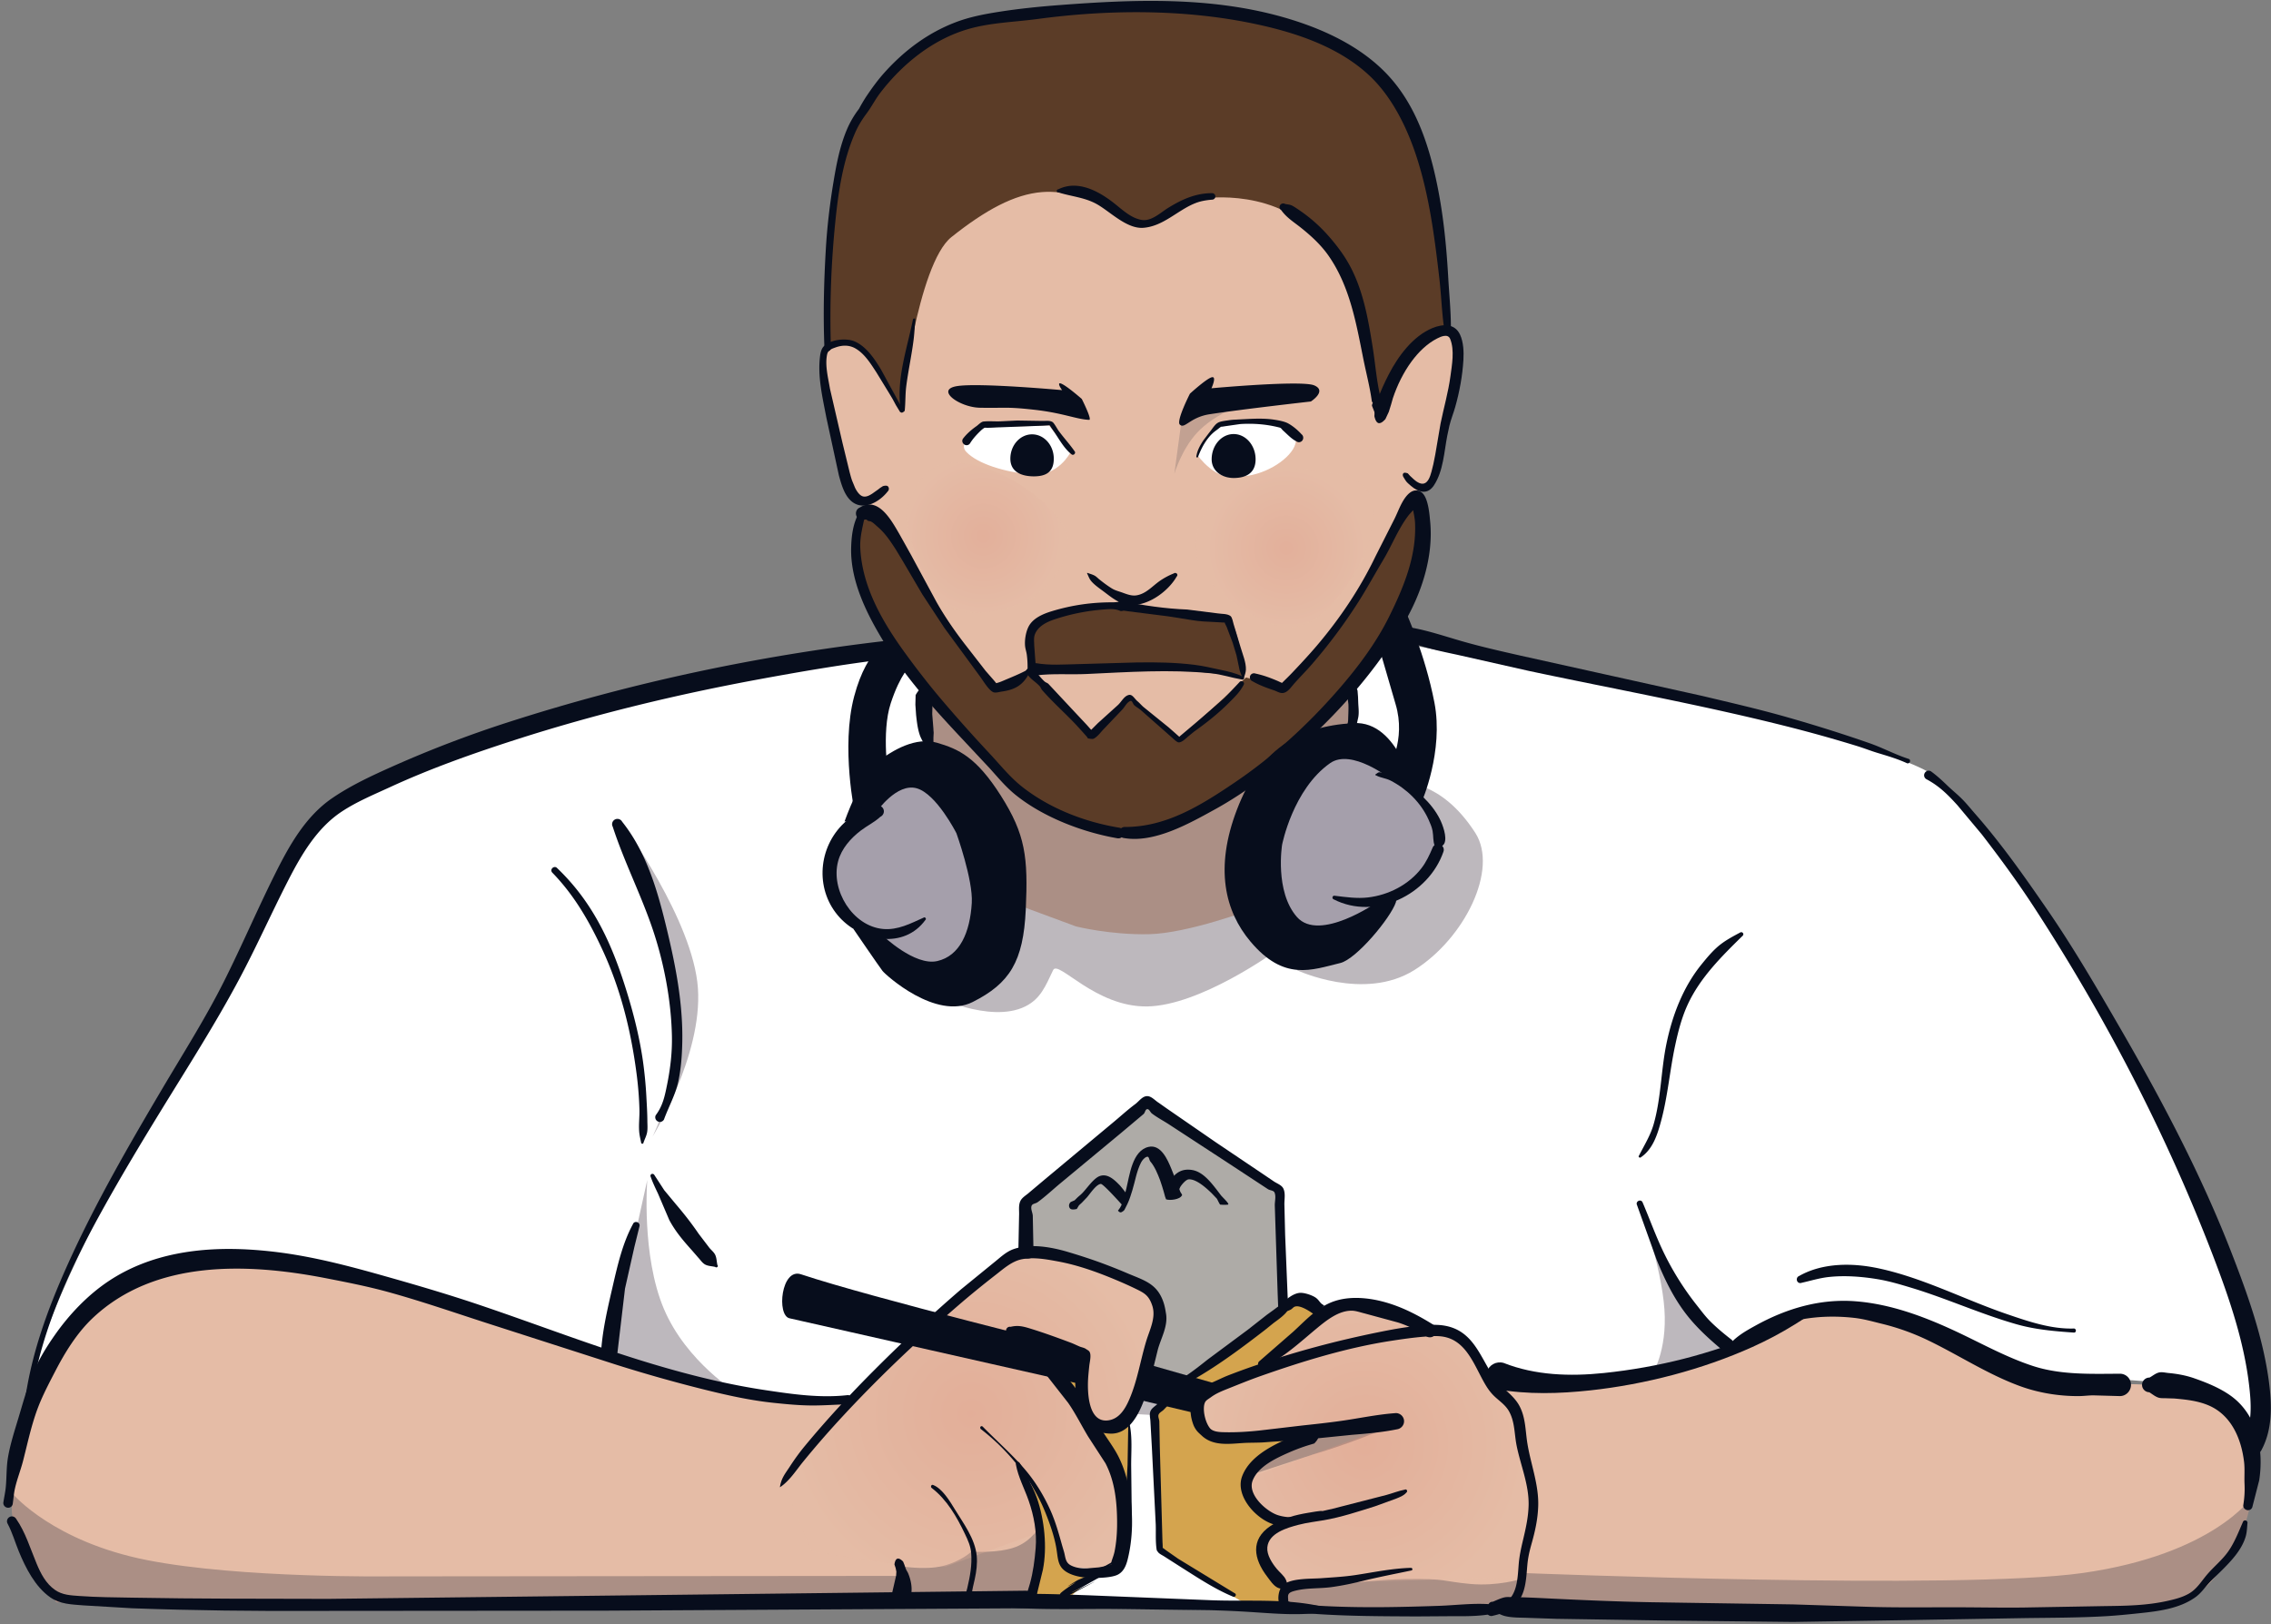 <svg xmlns="http://www.w3.org/2000/svg" width="295" height="211" fill="none"><rect width="100%" height="100%" fill="#808080" stroke="none"/><style><![CDATA[.B{fill:#070d1c}.C{opacity:.607}]]></style><g clip-path="url(#F)"><path d="M3.825 180.911c-.259 2.671 4.127-13.844 18.959-16.445s40.371 6.041 40.371 6.041l70.026 38.327 61.661.797 30.049-33.501s5.027-5.76 11.932-6.09 11.364 3.874 25.278 7.907c7.038 2.04 14.297.384 21.891 2.441s9.666 5.739 9.666 5.739l-2.093-15.98s-27.357-63.057-41.707-70.196c-13.227-6.579-70.18-16.822-70.18-16.822l-4.186 6.117s.53 4.687-.68 7.051c-3.621 7.072-13.057 21.605-13.057 21.605s-6.906 3.473-14.284 3.473-15.23-3.473-15.23-3.473l-11.806-19.64-.347-8.891-3.947-4.914s-68.468 11.84-74.184 21.657l-26.442 46.492S4.63 172.607 3.825 180.911z" fill="#fff"/><g fill="#d4a44e"><path d="M133.27 208.833h4.221l4.865-4.393-3.896-.609-2.147-6.906c-1.17-3.217-3.131-4.802-3.131-4.802s1.873 4.643 1.982 8.623-1.894 8.087-1.894 8.087zm13.304-24.013l-.019 8.372-4.496-7.294 4.515-1.078zm-6.307-5.299l-.639 1.735-1.426-1.937c-.147-.219 2.065.202 2.065.202zm28.781-10.816L149.973 183.1l.559 18.494 12.91 7.763 6.432.039 1.801-38.712-2.627-1.979z"/></g><path d="M153.227 180.112l13.352-10.055-.594-15.083-16.975-11.298-15.731 12.596-.433 6.487 9.569 1.676 8.109 4.487-1.892 9.298 4.595 1.892z" fill="#aeaba7"/><path d="M151.118 182.328l-1.189 1.514-2.972-.161.972-2.65 3.189 1.297z" fill="#bdb8bd"/><g fill="#e5bca6"><path d="M292.154 195.132s1.503-7.367-.441-9.851c-5.773-7.379-15.026-4.586-23.997-6.027-8.144-1.308-17.18-5.904-28.197-9.536-5.46-1.799-19.59 7.97-19.59 7.97s-24.969 2.375-26.068 2.055c-.447-.13-4.5-6.393-4.5-6.393l-8.853-2.719-5.177-1.59-10.515 7.551-8.357 4.627s-1.638 4.175 1.289 5.416 11.299.036 11.299.036-6.162 2.576-6.775 5.452 3.445 5.56 3.445 5.56-2.1 2.45-1.826 4.443 2.921 3.529 2.921 3.529l.383 3.178 12.046.523s81.483 2.026 102.602-.863c7.795-1.066 10.311-13.361 10.311-13.361zm-156.155-19.614l4.28 2.428s.777 5.265 2.265 6.874 3.686-.437 3.686-.437 5.93-12.97 4.305-15.625c-2.297-3.752-18.668-6.272-18.668-6.272l-21.666 19.95s-11.342-1.022-29.113-5.574-30.21-11.798-41.974-12.636c-18.297-1.303-23.068-.375-31.363 10.383-4.319 5.601-6.418 14.039-6.202 20.674.199 6.108 3.68 12.164 6.465 12.387 29.611 2.376 125.778.193 125.778.193s1.434-3.825 1.35-7.872-1.686-8.316-1.686-8.316l3.347 5.478 1.494 6.367 6.486.495 1.172-10.811L136 175.518zm39.582-86.1l-.223 6.129-6.069.467 6.292-6.596zm-54.981.408l-.198 8.742 11.527 18.663s7.549 4.025 14.704 4.131 14.431-2.943 14.431-2.943l2.466-17.68s-10.363 7.482-17.425 7.68c-8.57.24-16.843-8.967-16.843-8.967l-8.662-9.626zm41.257-1.737l-3.895 4.175-4.743 3.713-6.526-5.191-4.935 4.702s-7.996-7.852-8.029-8.266 7.229-.961 14.13-.792c8.982.22 13.998 1.659 13.998 1.659z"/><path d="M161.48 88.026l5.136 1.639 9.202-10.976 8.49-15.254s1.244-.264 1.873-1.87c1.723-4.398 5.182-17.072 1.301-18.638-3.523-1.421-8.128 10.49-8.128 10.49s-1.553-21.533-12.033-26.505c-9.871-4.684-15.122 2.181-19.334 2.181-1.461 0-4.29-4.05-9.898-4.361s-11.233 1.864-15.356 6.627c-4.424 5.11-5.637 21.35-5.637 21.35l-2.846-4.302s-2.771-4.885-5.994-3.575c-4.423 1.798 2.896 19.811 2.896 19.811s2.629 1.639 6.505 8.213c3.863 6.551 11.398 16.514 11.398 16.514l5.245-2.148s-2.503-6.253 3.893-7.815 14.975 0 20.952.777c1.929.251 2.335 7.842 2.335 7.842z"/></g><g fill="#fff"><path d="M155.498 59.063s2.498 3.651 5.502 2.828c3 0 6.293-2.021 7.136-3.867s-1.033-2.873-3.681-3.139-4.958-.305-6.103.374c-.942.559-2.854 3.804-2.854 3.804zm-16.463-.267s-1.611 3.172-5.078 2.853-6.923-1.384-8.411-2.915 2.459-3.209 2.459-3.209l8.257-.249 2.773 3.521z"/></g><g fill="#5b3c27"><path d="M183.694 64.891s3.096 5.133-.467 13.069c-4.192 9.339-20.062 22.361-20.062 22.361s-9.995 7.902-17.438 7.92c-10.372.025-23.226-16.144-23.226-16.144s-16.365-16.894-10.204-24.901c1.621-2.106 15.233 20.894 16.448 22.083 1.174 1.15 5.026-1.827 5.026-1.827l7.989 8.164 4.984-4.944 6.426 5.342 8.689-7.987 4.732 1.252s7.676-7.755 11.588-14.806c3.613-6.512 5.515-9.582 5.515-9.582zm-22.303 22.94l-1.568-7.511-17.468-1.63-8.316 2.514.209 5.879 14.101-.487 13.042 1.235zm-44.365-34.865s2.144-18.646 6.557-22.161 8.173-5.567 11.788-5.852c6.069-.478 12.523 4.454 12.523 4.454l8.526-3.634s9.772-1.479 15.255 5.538 7.345 22.296 7.345 22.296 2.339-5.751 4.702-8.419 4.749-2.25 4.749-2.25-.939-10.489-3.421-20.816c-3.661-15.235-15.713-17.859-15.713-17.859s-10.859-4.469-26.614-3.189c-11.952.971-15.132.201-23.538 5.26s-10.522 14.587-11.169 21.862c-.783 8.808-.564 16.992-.564 16.992s2.166-2.118 4.559 0 5.015 7.779 5.015 7.779z"/></g><g fill="#bdb8bd"><path d="M84.081 153.297l-4.927 22.223 16.673 5.512s-6.653-4.058-9.59-10.991-2.157-16.744-2.157-16.744zm128.94 3.307s2.797 7.969 3.185 13.478-1.633 8.556-1.633 8.556l10.808-3.434-6.707-6.498-5.653-12.102zM84.76 147.676s6.52-10.514 5.898-19.309-9.762-21.277-9.762-21.277 5.6 12.082 6.8 22.336-2.936 18.25-2.936 18.25zm83.715-21.632s8.706 4.091 15.246-.016 10.948-13.089 7.927-17.81c-4.501-7.032-9.728-6.585-9.728-6.585l-13.445 24.411zm-47.473 3.194s7.565 3.804 12.178 1.514c1.991-.988 2.627-2.629 3.622-4.723.652-1.371 5.477 4.836 12.234 4.723 6.843-.114 16.419-7.021 16.419-7.021l-3.598-6.497-31.142-.345-9.713 12.349z"/></g><g fill="#ab8f85"><path d="M139.774 120.358s4.462 1.125 9.514 1.008 13.302-3.216 13.302-3.216l12.881-24.217.173-4.267-11.765 10.084s-10.273 7.365-14.591 8.492c-2.56.669-6.175-1.218-9.741-1.854-6.048-1.08-18.805-15.637-18.805-15.637l-.34 6.084 12.581 21.012 6.791 2.511zm152.706 74.199s-5.02 7.388-21.923 9.799c-15.966 2.277-72.814 0-72.814 0l-1.161 4.815 78.786-.127c7.656-.3 8.151-.549 9.992-2.42.588-.597 3.71-3.555 4.154-4.231 2.472-3.761 2.966-7.836 2.966-7.836zm-290.724-.375s5.215 6.111 17.334 8.5 31.68 2.113 31.68 2.113l66.548-.06-.526-1.291s3.295.591 5.682 0 3.702-1.857 3.702-1.857 3.531.237 5.754-.608 3.141-2.774 3.141-2.774l-1.329 10.29-126.42-.326s-3.572-4.776-4.963-8.272-.603-5.715-.603-5.715z"/><path d="M197.548 205.144s-2.979.959-6.56.636-3.076-.726-8.41-.639-15.902 1.483-15.902 1.483l.848 2.154 27.259.266 2.55-1.763.215-2.137zm-17.517-19.583s-4.542 1.955-9.608 3.446l-8.151 2.669c-2.584.057 7.421-5.885 7.421-5.885l10.338-.23z"/><path d="M153.55 54.1l-1.003 7.44s.944-3.179 2.983-5.357 5.172-3.355 5.172-3.355L153.55 54.1z" class="C"/></g><g opacity=".4"><path d="M156.627 66.55c2.372-3.378 8.865-5.586 8.865-5.586s8.833-.586 11.717 2.283-.181 9.193-.181 9.193-3.875 8.412-8.892 9.012-12.131-6.978-12.131-6.978-1.75-4.546.622-7.924z" fill="url(#B)" class="C"/><path d="M138.09 68.283c-2.665-4.364-9.475-8.404-14.507-8.134s-5.921 6.822-5.921 6.822 1.374 9.06 5.52 11.719 11.064-1.084 11.064-1.084 6.51-4.959 3.844-9.324z" fill="url(#C)" class="C"/><path opacity=".696" d="M155.854 181.212l8.079-3.852 9.865-7.844 11.884 3.382 4.087 1.08 6.661 8.764 2.431 11.704-1.651 10.457-23.159.685-7.627.161-2.317-4.999 2.568-2.954-4.854-4.067 1.365-2.085 17.219-6.333-23.051 1.029-1.5-5.128z" fill="url(#D)"/><path opacity=".694" d="M101.764 192.484l3.658 9.084 11.461 1.768 5.974.183 12.071-4.39-2.012-7.803 3.272 5.198 2.544 7.212s4.685 2.026 6.551-.67.338-10.94.338-10.94l-9.84-15.37 5.182.305s-1.103 4.88.289 6.507 3.097 3.734 5.276 0 4.067-13.823 4.067-13.823-11.3-12.336-22.377-4.678c-6.696 4.629-26.454 27.417-26.454 27.417z" fill="url(#E)"/></g><mask id="A" maskUnits="userSpaceOnUse" x="-9" y="-20" width="316" height="248"><path d="M307-20H-9v248h316V-20z" fill="#fff"/></mask><g mask="url(#A)" class="B"><path d="M235.906 169.47c-1.227.431-2.183 1.158-3.312 1.781l-3.813 1.875c-6.57 2.785-13.353 4.509-20.437 5.25-4.375.457-8.911.316-13.032-1.313-.948-.263-1.923.271-2.187 1.219s.302 1.924 1.25 2.188c4.051.719 8.171.601 12.25.156 7.076-.772 14.503-2.704 21-5.625 1.872-.842 3.727-1.822 5.469-2.906 1.154-.719 2.175-1.31 2.968-2.438.058-.043.075-.13.032-.187s-.131-.044-.188 0z"/><path d="M241.094 169.062c-4.653-.373-9.026.925-13.063 3.157-1.46.807-2.837 1.587-3.781 3-.067.049-.08.12-.031.187s.152.081.219.032c1.309-.382 2.361-1.102 3.531-1.782.82-.476 1.688-.853 2.562-1.218 3.206-1.341 6.951-1.612 10.375-1.219 1.213.139 2.319.461 3.5.75a30.33 30.33 0 0 1 5.969 2.125c4.044 1.938 7.829 4.462 12.063 6 2.417.878 5.087 1.305 7.656 1.281.633-.006 1.273-.104 1.906-.094l3.375.094c.8 0 1.437-.669 1.437-1.469a1.43 1.43 0 0 0-1.437-1.437c-3.745.019-7.672.174-11.281-1-3.534-1.15-6.798-3.001-10.156-4.563-4.058-1.887-8.359-3.484-12.844-3.844zm39.344 9.25c-.456.114-.805.436-1.219.657-.52-.009-.96.418-.969.937s.418.96.938.969c.385.234.73.538 1.156.687.341.12.701.071 1.062.094l1.032.032c1.497.133 3.005.29 4.406.874 3 1.253 4.291 4.337 4.656 7.344.116.955.018 1.919.062 2.875.044.938-.007 1.787-.156 2.719-.064.325.175.623.5.688a.58.58 0 0 0 .688-.469l.875-3.407c.621-4.055-.254-8.591-3.813-11.062-1.404-.975-3.02-1.625-4.625-2.188-1.076-.377-2.209-.583-3.343-.687-.407-.037-.855-.161-1.25-.063z"/><path d="M250.845 100.22a.58.58 0 0 0-.813.187c-.176.281-.093.636.188.813 1.682.895 2.759 1.979 4.031 3.375l3.188 3.812c2.353 3.054 4.644 6.175 6.75 9.406 9.363 14.371 17.398 29.871 23.5 45.907 1.987 5.225 3.815 10.671 4.468 16.25.276 2.351.451 5.02-.75 7.156-.356.648-.117 1.456.532 1.813s1.455.116 1.812-.532c1.447-2.673 1.375-5.812 1-8.75-.736-5.769-2.755-11.415-4.844-16.812-3.958-10.225-9.109-19.965-14.594-29.438-3.001-5.183-6.005-10.346-9.406-15.281-2.951-4.283-5.909-8.494-9.344-12.406-.528-.603-1.034-1.237-1.593-1.813-.646-.665-1.364-1.233-2.031-1.875s-1.343-1.265-2.094-1.812zM212.875 156c-.208.076-.326.292-.25.5l2.531 7.062c1.015 2.52 2.184 4.96 3.844 7.126 1.365 1.78 3.064 3.317 4.781 4.75.393.316.965.267 1.281-.126s.237-.964-.156-1.281c-.976-.76-1.942-1.555-2.812-2.437-.609-.617-1.149-1.354-1.688-2.032a37.15 37.15 0 0 1-4.125-6.5c-1.102-2.209-1.936-4.573-2.906-6.843-.076-.208-.292-.295-.5-.219zm13.157-34.844c-.861.461-1.754.933-2.531 1.532-.934.718-1.729 1.683-2.469 2.593-2.397 2.948-3.799 6.621-4.562 10.313-.712 3.442-.692 7.051-1.657 10.437-.422 1.482-1.215 2.736-1.906 4.094-.062.071-.07.156 0 .219s.188.07.25 0c1.536-1.051 2.121-2.893 2.594-4.625.883-3.236 1.144-6.602 1.844-9.875.385-1.804.851-3.632 1.625-5.313 1.618-3.515 4.403-6.267 7.125-8.937.117-.086.148-.258.062-.375s-.258-.148-.375-.063zm-42.563-39.594c-.496-.14-.985.161-1.125.657s.129 1.016.625 1.156c2.048.792 4.17 1.231 6.312 1.687l9.281 2.094c11.122 2.363 22.283 4.382 33.313 7.156a181.98 181.98 0 0 1 9.406 2.626c.872.269 1.721.61 2.594.874 1.336.405 2.568.761 3.844 1.344.156.06.314-.031.375-.187s0-.315-.156-.375c-1.745-.555-3.337-1.428-5.063-2.032-3.529-1.233-7.091-2.348-10.687-3.374-3.666-1.047-7.387-1.902-11.094-2.782l-23.532-5.218c-2.626-.597-5.256-1.187-7.843-1.938-2.075-.602-4.123-1.292-6.25-1.688zm4.157 90.658c-1.132-.192-2.303-.075-3.437.031-1.756.165-3.492.492-5.219.844-5.339 1.087-10.598 2.476-15.75 4.25a92.78 92.78 0 0 0-3.688 1.344c-.789.309-1.556.718-2.343 1.031-.732.29-1.51.515-2 1.187-.606.83-.622 2.138-.469 3.094.065.409.24 1.04.437 1.406.288.536.534.724.969 1.125 1.479 1.365 3.522 1.052 5.375.938.941-.058 1.873-.02 2.812-.094.829-.065 1.669-.128 2.5-.156 1.308-.044 2.575-.172 3.876-.313l4.937-.5c1.965-.16 3.909-.324 5.844-.718.572-.08.986-.616.906-1.188s-.615-.986-1.187-.906c-2.347.173-4.642.672-6.969 1-1.665.234-3.329.417-5 .594l-5.594.656c-1.59.171-3.18.268-4.781.218-.515-.015-1.331-.072-1.688-.531-.384-.494-.615-1.202-.718-1.812-.074-.435-.144-1.33.218-1.719.161-.173.431-.325.625-.469.712-.527 1.491-.829 2.313-1.156 1.374-.546 2.729-1.103 4.125-1.594 5.511-1.939 11.246-3.706 17.031-4.593 1.393-.214 2.814-.417 4.219-.532.975-.079 1.981-.167 2.937.094 2.847.778 3.783 4.142 5.188 6.375.286.455.611.876 1 1.25.692.667 1.457 1.133 1.937 2 .751 1.355.674 2.929.969 4.406.516 2.579 1.636 5.133 1.562 7.813-.045 1.637-.408 3.137-.781 4.718-.222.942-.418 1.879-.5 2.844-.168 1.99-.144 4.484-2.343 5.375-.428.173-.858.184-1.313.219-.327.053-.553.36-.5.688a.6.6 0 0 0 .687.5c.681-.164 1.419-.339 2.032-.688 2.363-1.345 2.351-3.65 2.562-6 .082-.908.284-1.781.532-2.656.469-1.659.823-3.235.874-4.969.082-2.754-.971-5.41-1.406-8.094-.27-1.666-.216-3.344-1.031-4.875s-2.398-2.32-3.344-3.75c-1.805-2.729-2.696-6.06-6.406-6.687z"/><path d="M183.251 203.689c-2.442.072-4.783.574-7.188.937-1.473.222-2.922.295-4.406.406-1.341.101-3.789-.026-4.906.813-.76.571-1.004 2.485-.156 3.062.938.639 2.942.672 4.031.75 4.425.319 8.88.319 13.313.344l4.468-.031c1.866.004 3.663.038 5.5-.313.339-.016.579-.317.563-.656a.58.58 0 0 0-.625-.562c-2.325-.213-4.642.108-6.969.187-4.679.159-9.354.264-14.031.063-.876-.038-1.752-.082-2.625-.157-.54-.046-1.06-.066-1.594-.156-.37-.063-.945-.129-1.281-.344-.024-.701-.21-1.052.687-1.312 1.583-.46 3.314-.309 4.938-.531 1.336-.184 2.659-.459 3.969-.782 2.108-.519 4.251-.928 6.374-1.375.099-.011.168-.089.157-.187s-.121-.168-.219-.156z"/><path d="M182.468 193.531c-.811.155-1.575.474-2.375.688l-5.969 1.531-.969.25-1.375.312c-.144-.088-1.611.187-1.812.219-1.707.275-3.487.743-4.938 1.719-2.648 1.782-2.167 4.3-.437 6.562.372.487.825 1.208 1.406 1.469.274.124.581.125.875.188.116.108.298.116.406 0s.116-.298 0-.407c-.076-.282-.126-.578-.25-.843-.247-.529-.822-.959-1.187-1.407-.594-.726-1.304-1.796-1.219-2.781.16-1.867 2.573-2.55 4.063-2.937 1.086-.283 2.184-.406 3.281-.594 2.224-.381 4.504-1.136 6.656-1.812l2.75-1c.515-.218.939-.354 1.313-.782.101-.06.122-.211.062-.312s-.18-.123-.281-.063z"/><path d="M170.125 185.812c-3.009 1.109-7.574 2.722-8.781 6-.958 2.604 1.985 5.731 4.312 6.282 1.295.306 2.446.004 3.563-.656.082-.024.117-.137.093-.219s-.187-.094-.187-.094h-.687s-.395.006-.594 0c-.65-.021-1.222-.084-1.844-.281-1.466-.465-3.996-2.669-3.281-4.5.723-1.855 3.08-2.92 4.75-3.656.662-.293 1.346-.549 2.031-.782.194-.066.594-.187.594-.187l.625-.188s.721-.677.562-1.156-.677-.721-1.156-.563zm7.281-17.124c-1.402-.147-2.818-.074-4.125.374-2.129.731-3.666 2.46-5.281 3.938l-4.375 3.812c-.215.148-.272.441-.125.657a.47.47 0 0 0 .656.125c2.587-1.201 4.726-3.229 6.906-5.032 1.238-1.022 2.827-2.302 4.532-2.281.545.007 1.102.22 1.625.344l4.375 1.187c1.329.424 2.496 1.011 3.656 1.782.407.262.956.156 1.219-.25s.156-.957-.25-1.219c-1.495-.938-3.096-1.81-4.75-2.437-1.256-.477-2.66-.854-4.063-1zm114.313 28.843a.31.31 0 0 0-.375.219c-.578 1.314-1.119 2.738-1.969 3.906-.755 1.038-1.787 1.877-2.625 2.844-.78.9-1.352 1.926-2.406 2.531-.878.504-1.895.754-2.875.969-2.636.579-5.282.624-7.969.656l-10.688.188c-2.941.033-5.871-.028-8.812-.032-3.789-.004-7.588.053-11.375-.062l-9.687-.312-18.438-.282c-4.503-.083-9.001-.279-13.5-.5-1.487-.073-2.979-.153-4.469-.156-.314-.001-.658-.046-.969 0-.516.077-1.175.401-1.656.594a.56.56 0 0 0-.594.5.53.53 0 0 0 .5.562c.489.276 1.076.636 1.626.782.952.252 2.086.205 3.062.25l3.688.124 14 .219 16.718.188 15.5-.25 14.438-.25c3.572-.052 7.15-.041 10.718-.25 1.424-.084 2.832-.227 4.25-.375 2.509-.263 5.266-.582 7.376-2.094.667-.478 1.111-1.112 1.656-1.719.558-.622 1.191-1.19 1.781-1.781 1.243-1.245 2.592-2.665 3.094-4.406.154-.537.17-1.136.219-1.688a.31.31 0 0 0-.219-.375zm-52.876-33.187c-1.804.115-3.591.542-5.156 1.437-.242.094-.345.384-.25.625s.352.345.593.25c1.175-.262 2.297-.616 3.5-.75 2.081-.231 4.317-.06 6.375.282 1.495.247 2.96.687 4.406 1.124 4.592 1.389 8.977 3.402 13.594 4.719 2.474.706 4.955.916 7.5 1.094.145.003.248-.105.25-.25s-.105-.279-.25-.281c-2.971.097-5.947-.925-8.718-1.875-5.536-1.899-10.752-4.643-16.5-5.907-1.71-.375-3.54-.583-5.344-.468zm-103.624-2.405c-1.225-.11-2.447-.048-3.562.343-1.008.354-1.77 1.133-2.595 1.781l-4.218 3.438c-3.887 3.343-7.627 6.841-11.249 10.469-3.165 3.169-6.209 6.454-9.063 9.906-.705.854-1.334 1.729-1.937 2.656-.627.964-1.1 1.489-1.283 2.657v.031c1.247-.818 2.095-2.197 3.033-3.344a123.17 123.17 0 0 1 4.656-5.375c4.826-5.253 10.01-10.181 15.406-14.844 1.62-1.4 3.279-2.748 4.969-4.062 1.013-.788 2.075-1.746 3.375-2 1.526-.299 3.158.005 4.656.281 2.642.487 5.154 1.399 7.625 2.437.893.376 1.755.761 2.625 1.188 1.009.495 1.601.824 2.032 2.156.491 1.522-.351 3.114-.782 4.532-.763 2.51-1.148 5.139-2.188 7.562-.532 1.238-1.309 2.598-2.78 2.781-2.622.326-2.69-3.752-2.595-5.406.026-.453.107-1.252.157-1.719s.286-1.341.031-1.781c-.104-.18-.302-.252-.47-.375-.209-.154-.574-.214-.811-.312-.382-.159-.769-.354-1.157-.5-1.72-.648-3.433-1.268-5.187-1.813-.936-.291-1.662-.491-2.625-.25-.278-.057-.537.128-.593.406s.126.537.405.594c.994.805 2.032 1.009 3.25 1.406 1.066.348 2.131.72 3.188 1.094.703.249 1.417.46 2.125.687.005.002.108.034.187.063-.028.201-.074.388-.093.594-.089.983-.094 1.95-.062 2.937.099 3.098.963 5.976 4.562 6.094 2.902.095 4.225-3.724 4.875-5.938l.406-1.468.375-1.5.5-2.032c.417-1.493 1.324-3.027 1.062-4.624-.091-.555-.162-1.002-.343-1.532-.842-2.456-2.572-2.831-4.782-3.781a69.15 69.15 0 0 0-2.562-1.031c-1.649-.633-3.338-1.183-5.031-1.688-1.087-.324-2.308-.609-3.532-.718z"/><path d="M104.045 165.55c9.133 3.046 36.8 9.867 36.8 9.867l-.783 4.327-37.503-8.477c-1.703-.368-1.084-6.574 1.486-5.717zm43.814 16.283l7.284 1.733 1.256-2.125 2.078-1.522-9.478-2.71-1.14 4.624z"/><path d="M135.844 177.375c-.314.299-.33.811-.032 1.125l2.938 3.75c.967 1.393 1.72 2.926 2.594 4.375l2.25 3.469c1.089 2.084 1.427 4.427 1.5 6.75.031.979.024 1.961-.063 2.937a15.93 15.93 0 0 1-.25 1.781c-.088.434-.237.805-.375 1.219-.03.09-.047.217-.062.313-.005.029.086.075.062.094-.268.21-.677.249-1 .312l-.656.125-.719.063-.75.062c-.725.034-1.574-.048-2.219-.406-.679-.378-.651-1.024-.843-1.719l-.25-.844c-.438-1.566-.861-3.104-1.531-4.593-.871-1.936-1.987-3.766-3.376-5.376-1.672-1.938-3.615-3.645-5.406-5.468-.085-.076-.205-.086-.281 0s-.054.236.031.312c3.604 2.786 6.662 6.567 8.375 10.813.58 1.437 1.123 2.973 1.407 4.5.286 1.543.105 2.677 1.687 3.437.967.465 2.158.592 3.219.594.761.002 2.386-.046 3.125-.438.956-.507 1.199-1.627 1.406-2.593.361-1.688.48-3.498.406-5.219-.108-2.54-.594-5.248-1.75-7.531-.638-1.261-1.533-2.375-2.25-3.594-1.271-2.162-2.555-4.461-4.187-6.375-.686-.805-1.123-1.131-1.906-1.844-.299-.314-.78-.33-1.094-.031z"/><path d="M132.125 189.939c-.14.056-.212.203-.156.343.291 1.613 1.118 3.137 1.656 4.688.68 1.959 1.08 4.085.906 6.156-.131 1.56-.325 3.114-.75 4.625l-.375 1.25c-.002.01.003.022 0 .031-.083.002-.166-.001-.25 0h-1.25l-2.5-.187c-.601.01-1.153.234-1.75.312-.318.042-1.003.048-1.437.063.057-.706.256-1.406.406-2.094.209-.958.347-2.021.25-3-.223-2.251-1.737-4.224-2.875-6.094-.608-1-1.59-2.628-2.75-3.093-.103-.058-.224-.041-.281.062s-.041.255.062.312c1.974 1.512 3.261 3.763 4.313 5.969.394.828.741 1.579.812 2.5.12 1.543-.148 3.005-.5 4.5-.094.399-.41 1.254.063 1.563.361.236 1.464.059 1.906.125.593.088 1.182.317 1.781.343.291.013.584-.02.875-.031h2.844c.141.008.653.116.781.031.231-.151.463-.271.656-.468.029-.029.168-.881.188-.969l.719-2.937c.579-2.913.205-6.511-.781-9.344-.313-.896-.757-1.707-1.157-2.563-.322-.69-.64-1.301-1.062-1.937-.056-.14-.204-.212-.344-.156z"/><path d="M1.218 197.095c-.302.185-.404.573-.219.875.599 1.124.955 2.387 1.437 3.562.882 2.147 2.114 4.588 4.063 5.969 1.296.918 2.793.937 4.312 1.062l6.344.376c7.982.295 15.982.382 23.969.343l37.656-.031 54.5-.312c.635-.001 1.126-.491 1.125-1.126s-.49-1.156-1.125-1.156l-90.656 1.063c-8.48-.021-16.959.001-25.438-.157-2.288-.042-4.592-.052-6.875-.218-1.114-.081-2.207-.121-3.156-.782-1.202-.835-1.858-2.125-2.406-3.437-.818-1.958-1.437-4.051-2.656-5.813-.186-.302-.573-.404-.875-.218z"/><path d="M116.563 202.5c-.313.107-.374.75-.374.75l.156.469.094.469-.032.5-.656 2.843-.156.594s-.253.384-.125.594.593.156.593.156l.75.031s.559-.071.782-.218c.329-.218.585-.868.687-1.219.29-.994.075-2.123-.312-3.063-.075-.18-.203-.352-.281-.531-.074-.169-.188-.531-.188-.531l-.188-.469s-.436-.482-.75-.375zm-84.094-40.156c-6.43-.39-12.99.498-18.406 4.125-2.701 1.808-5.078 4.317-6.938 6.969-1.066 1.52-2.059 3.129-2.781 4.843-.811 1.924-1.368 4.004-1.969 6-.503 1.67-1.054 3.372-1.344 5.094-.212 1.264-.156 2.569-.281 3.844-.065.665-.214 1.308-.312 1.969-.048.33.2.639.531.687s.639-.169.687-.5c.094-.657.138-1.321.281-1.969.27-1.224.751-2.41 1.063-3.625.685-2.67 1.209-5.299 2.313-7.843.562-1.298 1.225-2.558 1.875-3.813 1.282-2.474 2.83-4.979 4.875-6.906 8.081-7.612 20.129-7.133 30.281-5.157 2.726.531 5.478 1.072 8.156 1.813 4.246 1.176 8.404 2.611 12.594 3.969l17.094 5.5a195 195 0 0 0 11.063 3.125c3.015.754 6.124 1.456 9.219 1.781 1.646.173 3.313.335 4.969.344 1.577.008 3.173-.117 4.75-.156.33-.023.585-.295.562-.626a.62.62 0 0 0-.656-.562c-3.579.405-7.18-.125-10.719-.656-4.94-.742-9.78-1.947-14.562-3.375-7.605-2.272-15.016-5.149-22.531-7.688-4.19-1.415-8.4-2.644-12.656-3.843-3.578-1.009-7.147-1.955-10.812-2.594a57.19 57.19 0 0 0-6.344-.75z"/><path d="M82.781 158.781c-.231-.08-.482.02-.562.25-1.342 2.461-1.996 5.341-2.625 8.063-.637 2.758-1.289 5.483-1.5 8.312a1.05 1.05 0 0 0 .937 1.156c.581.063 1.125-.356 1.188-.937l.969-8.219L82.406 162l.656-2.656c.08-.231-.05-.482-.281-.563zm1.845-6.249c-.136.071-.165.24-.094.375.261.743.602 1.445.938 2.156l1.469 3.438c.815 1.521 1.826 2.695 2.969 3.969l.813.937c.277.297.518.683.875.875.404.217.868.201 1.312.313.076.076.206.075.282 0s.075-.174 0-.25c-.101-.437-.092-.907-.282-1.313-.162-.346-.503-.613-.75-.906l-1.406-1.844c-.899-1.32-1.899-2.597-2.937-3.812l-1.531-1.844-1.281-1.969c-.071-.136-.239-.196-.375-.125zm-12.283-39.781c-.17-.168-.426-.138-.594.031a.41.41 0 0 0 0 .594c2.838 2.912 4.797 6.33 6.5 10 2.371 5.11 3.711 10.518 4.438 16.094a45.43 45.43 0 0 1 .375 4.687c.025.963-.108 1.915-.031 2.875.038.47.158.944.25 1.407-.005.082.074.15.156.156s.151-.074.156-.156c.153-.454.388-.873.469-1.344.082-.479.034-.983.031-1.469-.005-1.02-.068-2.044-.125-3.063a54.2 54.2 0 0 0-.469-4.843c-.498-3.393-1.382-6.741-2.437-10-1.862-5.751-4.294-10.751-8.719-14.969zm7.532-6.282a.69.69 0 0 0-.281.937c1.472 4.523 3.664 8.806 5.187 13.313 1.471 4.35 2.411 9.296 2.5 13.906.041 2.128-.205 4.201-.625 6.281-.299 1.483-.547 2.734-1.469 3.969-.157.292-.042.655.25.813s.655.042.813-.25c.614-1.678 1.507-3.242 1.875-5 .34-1.623.463-3.284.5-4.938.118-5.201-.899-10.249-2.125-15.281-1.16-4.761-2.586-9.571-5.687-13.469a.69.69 0 0 0-.937-.281zm35-23.187c-16.524 1.93-32.873 5.404-48.719 10.5a149.81 149.81 0 0 0-15.219 5.813c-2.645 1.181-5.384 2.453-7.781 4.094-3.475 2.378-5.569 6.136-7.406 9.812-2.311 4.624-4.336 9.379-6.656 14-2.409 4.798-5.302 9.352-8.031 13.969-4.363 7.381-8.655 14.801-12.188 22.625-2.796 6.192-5.15 12.635-5.812 19.437-.02.207.137.387.344.407s.386-.137.406-.344c.886-9.341 4.912-18.133 9.406-26.25 2.471-4.463 5.081-8.809 7.75-13.156 3.421-5.573 6.944-11.074 10.031-16.844 2.28-4.26 4.235-8.671 6.438-12.969 1.706-3.331 3.726-6.786 6.906-8.906 1.962-1.308 4.209-2.236 6.344-3.219 5.26-2.422 10.712-4.35 16.219-6.125 10.364-3.341 20.983-5.899 31.688-7.875 5.502-1.015 11.007-1.957 16.562-2.625.652-.077 1.109-.661 1.032-1.313s-.661-1.108-1.313-1.031zm34.094 59.125c-.596.029-1.022.675-1.5 1.032-1.02.759-1.957 1.627-2.938 2.437l-8.843 7.375-1.969 1.656c-.405.374-.964.653-1.188 1.156-.255.575-.121 1.247-.156 1.876l-.094 4.75c0 .543.676.81 1.219.811s.75-.268.75-.811l-.094-4.75c-.029-.431-.298-.874-.156-1.282.101-.29.533-.288.781-.468 1.031-.748 1.99-1.657 2.969-2.469l7.875-6.531 2.937-2.469c.19-.186.205-.61.469-.625s.381.4.594.562c.684.519 1.432.913 2.156 1.375l7.563 4.938 5.375 3.531c.272.163.723.144.843.438.214.521.017 1.124.032 1.687l.062 1.937.313 9.594.062 1.594c-.019.014-.043.017-.062.031l-.5.375-.907.656-2.468 1.938-5.219 3.875c-1.239.987-2.502 1.979-3.875 2.781-.181.086-.242.319-.156.5s.287.242.468.156c1.013-.379 1.923-.939 2.844-1.5 2.842-1.729 5.487-3.718 8.125-5.75l1.125-.906c.344-.273 1.863-1.272 1.906-1.875.047-.639-.044-1.296-.062-1.937l-.312-7.656-.094-3.844c-.03-.716.168-1.503-.125-2.156-.223-.497-.872-.681-1.313-1l-1.062-.719-6.406-4.313-6.344-4.375-1.063-.75c-.51-.311-.965-.904-1.562-.875z"/><path d="M168.782 167.969c-.591.076-1.135.421-1.593.781-.125.098-.268.196-.376.312-.113.123-.281.407-.281.407l-.469.281s-.32.544-.124.812.843.157.843.157l.407-.375s.347-.127.5-.219c.128-.077.225-.189.343-.281C168.838 169.215 171 171 171 171s.5-1 .97-1.312c.164-.043-.26-.251-.375-.376-.242-.261-.32-.429-.594-.656-.451-.372-1.623-.764-2.219-.687zm-15.781 12.25a17.89 17.89 0 0 0-2.625 2.156c-.321.318-.769.549-.937.969s-.012.896 0 1.344l.187 3.343.5 9.969c.044 1.082-.053 2.275.125 3.344.02.121.116.212.188.312.16.224.59.412.812.563l2.25 1.437c2.16 1.364 4.323 2.803 6.688 3.782.115.059.252-.01.312-.126s.022-.252-.094-.312l-7.375-4.5-1.562-1.094-.375-.281c-.02-.014-.034-.004-.063-.031.011-.303-.021-.602-.031-.906l-.094-3.344-.25-8.875-.062-3.313c-.015-.292-.2-.602-.094-.875s.445-.413.656-.625l.782-.812c.515-.554.979-1.157 1.406-1.782.099-.098.098-.244 0-.343s-.245-.099-.344 0zM146.656 185c-.052.004-.098.041-.094.094l-.093 5.218-.438 7.938c-.004.271.229.496.5.5a.48.48 0 0 0 .5-.469l-.093-7.969c0-1.737.16-3.506-.188-5.218-.004-.053-.041-.098-.094-.094zm-1.561 17.562c-3.319 1.977-2.668 1.184-3.469 2.032l-1.563.656c-.441.232-1.72 1.048-1.281.812 2.112-1.132.027.007-.937.844-.18.144-.238.383-.094.563s.414.206.594.062l3.718-1.969c.888-.478-1.818.897-2.75 1.282-.43.177.842-.432 1.25-.656l3.344-1.876 1.188-.656c.101-.044.407-.148.312-.094-2.341 1.353.024.005.375 0 .272-.189.315-.571.125-.843s-.54-.346-.812-.157zm-.125.313c.091-.044-.11.184-.188.25-.161.136-.378.211-.562.313a9.78 9.78 0 0 1-.907.437l1.657-1zm-2.095-50.094c-.811.276-1.681 1.611-2.281 2.219-.332.337-.302.266-.656.594l-.344.344s.004-.001-.5.218c-.252.216-.31.592-.094.844s.875.062.875.062l.281-.468.375-.344.657-.688c.382-.423 1.195-1.706 1.812-1.75.299-.021 2.518 2.456 2.812 2.782.603-.137.352-.913.688-1.094.158-.085-.937-1.404-1.062-1.531l-.344-.344c-.597-.565-1.341-1.143-2.219-.844z"/><path d="M149.188 149.001c-2.124.495-2.458 3.729-2.876 5.406-.174.701-.346 1.455-.624 2.125-.057.137-.142.281-.219.407s-.25.343-.25.343.147.182.281.218c.243.065.562-.311.562-.311l.407-.813c.26-.556.444-1.165.625-1.75.372-1.204.544-2.462 1.125-3.594.148-.288.451-.672.781-.75.28-.066.25.406.438.625.564.66.945 1.609 1.25 2.406l.25.75.218.719.188.688c.034.117.075.221.125.343.531.187 1.794 0 2.031-.468.175-.079-.12-.352-.188-.532l-.531-1.406-.625-1.562c-.483-1.179-1.352-3.221-2.968-2.844z"/><path d="M154.843 152c-1.048-.167-1.855.147-2.532.969l-.343.437-.312.532-.218.624s.043.836.436 1 1-.406 1-.406l.25-.531.187-.406c.159-.286.724-.973 1.095-1 1.008-.074 2.375 1.207 3 1.812l.655.688c.064.073.325.677.439.781.511.038.688.035 1 0 .319-.035-.713-.962-.907-1.219l-.594-.781c-.781-.997-1.807-2.286-3.156-2.5zM152.188.157c-4.836-.146-9.713.133-14.532.5-2.65.202-5.247.462-7.875.875-1.935.304-3.852.669-5.687 1.375-3.584 1.379-6.597 3.635-9.156 6.469-.869.961-1.621 1.989-2.344 3.062-.266.395-.512.807-.75 1.219-.065.113-.126.23-.188.344-.02.037-.089.157-.062.125a12.16 12.16 0 0 0-1.563 2.656c-.923 2.168-1.364 4.469-1.75 6.781-.481 2.886-.824 5.766-1 8.688-.258 4.299-.366 8.663-.187 12.969.009.237.201.415.437.406a.42.42 0 0 0 .407-.437c-.185-5.435.018-10.906.562-16.313.398-3.952.984-7.988 2.594-11.656.394-.897.884-1.687 1.468-2.469.639-.854 1.126-1.832 1.782-2.687 2.883-3.76 6.811-6.939 11.406-8.281 2.911-.85 6.01-.91 9-1.312 9.238-1.243 19.065-1.304 28.219.625 5.26 1.108 10.858 2.944 14.875 6.687 3.017 2.813 4.981 6.897 6.218 10.75 1.622 5.048 2.299 10.38 2.907 15.625.242 2.094.31 4.222.593 6.313.017.244.225.423.469.406s.455-.225.438-.469c-.007-2.118-.225-4.231-.344-6.344-.246-4.353-.683-8.674-1.625-12.938-1.043-4.719-2.678-9.405-5.938-13.062-3.606-4.047-8.904-6.435-14.031-7.875C161.827.867 157.023.303 152.188.157z"/><path d="M188.094 42.281c-.644-.094-1.369.068-2.032.344-2.533 1.056-4.437 3.643-5.656 6-.566 1.095-1.09 2.243-1.5 3.406l-.312.969-.063 1.063s.132.8.531.906.907-.531.907-.531l.437-.937.282-.906.25-.875c.566-1.685 1.377-3.347 2.437-4.781.871-1.18 1.993-2.298 3.313-2.969.509-.259 1.396-.65 1.687.062.593 1.451.23 3.405.031 4.875-.28 2.069-.865 4.082-1.281 6.125l-.687 4.031-.25 1.25c-.29 1.072-.568 3.27-2.126 2.281-.131-.084-.324-.242-.437-.344l-.469-.437-.281-.312s-.398-.176-.563-.031c-.136.121-.107.312-.031.469l.25.406c.146.279.513.579.75.781 1.005.855 2.16 1.196 3-.094 1.211-1.858 1.304-4.313 1.719-6.437l.281-1.313c.198-.812.523-1.602.75-2.406.558-1.97.94-4.05 1.063-6.094.063-1.051.016-2.34-.438-3.312-.349-.748-.918-1.093-1.562-1.188z"/><path d="M178.906 52.031a.69.69 0 0 0-.687.688l.469 1.187c0 .111.108.219.218.219s.188-.108.188-.219l.5-1.187a.69.69 0 0 0-.688-.688z"/><path d="M166.938 26.5c-.22-.14-.517-.063-.657.156s-.063.516.157.656c.682.966 1.643 1.547 2.562 2.281 1.34 1.07 2.613 2.244 3.594 3.656 2.75 3.959 3.575 8.745 4.5 13.375.363 1.819.842 3.597 1.094 5.438.063.326.393.532.718.469s.532-.393.469-.719c-.558-2.203-.706-4.446-1.063-6.687-.593-3.729-1.261-7.612-3.156-10.937-.757-1.328-1.732-2.582-2.75-3.719a19.79 19.79 0 0 0-3.437-3.031c-.246-.171-.968-.678-1.25-.781-.254-.093-.516-.105-.781-.156zm-27.562-2.374a4.5 4.5 0 0 0-1.906.469.204.204 0 1 0 .031.406c1.666.53 3.374.635 4.938 1.5 1.753.97 3.909 3.265 6.093 3.094 2.55-.2 4.367-2.213 6.625-3.156.742-.31 1.516-.436 2.313-.5.231-.009.415-.206.406-.437s-.206-.415-.437-.406c-2.119-.005-3.919.815-5.688 1.906-1.009.622-2.2 1.81-3.5 1.563-1.39-.264-2.494-1.352-3.562-2.187-1.529-1.195-3.402-2.29-5.313-2.25zm-30.439 20.031c-.763.105-1.494.378-1.938.844-.299.315-.414.805-.469 1.219-.353 2.676.318 5.425.813 8.031l1.625 7.5c.316 1.149.716 2.655 1.719 3.438 1.551 1.211 3.615-.035 4.624-1.344.189-.176.207-.468.032-.656s-.656-.031-.656-.031l-.344.219-.282.219-.75.531c-.341.22-.73.445-1.156.375-.493-.081-.906-.754-1.094-1.156l-.374-.906c-.127-.349-.214-.704-.313-1.062l-.937-3.844-1.626-7.031c-.228-1.384-.666-3.029-.374-4.437.124-.598.564-.736 1.124-.937.844-.302 1.734-.325 2.532.125 1.212.684 2.01 1.996 2.75 3.125l1.625 2.656.469.781.437.813.531.875s.201.156.313.094a.27.27 0 0 0 .093-.344L114.437 48c-.825-1.365-1.869-2.944-3.376-3.625-.566-.256-1.362-.323-2.124-.219z"/><path d="M118.782 41.375c-.08-.012-.175.045-.187.125-.779 3.847-2.203 7.801-1.594 11.781.004.142.139.254.281.25s.254-.139.25-.281c.099-1.021.059-2.042.188-3.062.261-2.06.718-4.095.969-6.156.099-.822.13-1.646.218-2.469.013-.08-.045-.175-.125-.187zm22.437 33.063c-.016.017-.017.047 0 .063.142.29.247.614.437.875.411.563 1.195 1.081 1.75 1.5.925.698 1.801 1.431 2.969 1.656 2.444.471 5.344-1.635 6.469-3.625.112-.099.129-.263.031-.375s-.294-.13-.406-.031a8.96 8.96 0 0 0-1.813.969c-.973.678-1.79 1.682-3.031 1.875-.748.117-1.467-.248-2.156-.469-.341-.109-.694-.221-1-.406-.582-.352-1.126-.765-1.657-1.188-.212-.169-.387-.37-.624-.5-.282-.153-.606-.235-.907-.344-.017-.015-.047-.017-.062 0zm42.626-10.719c-.739.062-1.334.897-1.688 1.531-.414.744-.702 1.554-1.094 2.313l-2.374 4.688c-2.023 4.218-4.63 8.097-7.657 11.656-1.019 1.199-2.106 2.357-3.187 3.5-.383.405-.79.799-1.188 1.188l-.125.125c-.196-.072-.373-.169-.562-.25-.974-.417-1.869-.749-2.907-.969a.534.534 0 0 0-.374 1c.919.529 1.81.847 2.812 1.188.327.111.625.308.969.343.688.07 1.181-.684 1.562-1.125.758-.875 1.585-1.687 2.344-2.562a69.37 69.37 0 0 0 6.063-8.125c1.132-1.778 2.134-3.631 3.218-5.438 1.122-1.869 1.939-4.003 3.25-5.75.201-.267.441-.497.656-.75.108.548.224 1.092.25 1.656.202 4.331-1.494 8.395-3.374 12.188-1.735 3.499-4.155 6.694-6.719 9.625-3.942 4.506-8.407 8.581-13.375 11.938-4.316 2.914-8.815 5.746-14.188 5.75a.73.73 0 0 0-.781.656c-.035.391.233.746.625.781 3.936.681 8.432-1.863 11.75-3.687 4.291-2.36 8.143-5.387 11.75-8.688 4.928-4.51 9.353-9.629 12.781-15.375 2.337-3.916 3.928-8.718 3.5-13.312-.091-.978-.249-3.249-1.156-3.875-.275-.19-.535-.239-.781-.219z"/><path d="M112.156 66.345c-.206-.08-.451.012-.531.219-.817 1.353-1.024 3.057-1.063 4.625-.107 4.357 2.09 8.694 4.313 12.313 2.787 4.536 6.373 8.503 10 12.375l3.656 3.906c1.101 1.217 2.121 2.466 3.407 3.5 3.587 2.887 8.678 4.839 13.218 5.625.386.065.748-.177.813-.562s-.177-.748-.563-.813c-4.474-.727-9.061-2.503-12.625-5.312-1.593-1.256-2.869-2.866-4.25-4.344a197.41 197.41 0 0 1-6.187-6.937c-1.629-1.918-3.172-3.906-4.656-5.938-2.957-4.048-5.701-8.68-5.938-13.812-.071-1.53.35-2.837.625-4.312.08-.206-.013-.452-.219-.531z"/><path d="M113.375 65.594c-.516-.116-1.086-.048-1.687.344-.426.172-.61.668-.438 1.094s.637.641 1.062.469c.453-.009.162.014.438.156.109.056.266.04.375.094.345.171.585.442.875.688.984.831 1.675 1.887 2.375 2.969l.813 1.344 2.624 4.469 2.876 4.375 4.562 6.218c.39.5 1.178 1.894 1.812 2.126.273.099.797-.056 1.063-.094 1.672-.238 2.712-.786 3.531-2.313.106-.107.107-.301 0-.406a.3.3 0 0 0-.406 0c-.88.46-1.804.83-2.719 1.219-.331.141-.649.285-1 .375-.043.011-.058.031-.125.031l-.281-.344-1.094-1.25-2.719-3.5c-1.327-1.723-2.586-3.544-3.656-5.437l-3.312-6.125-.782-1.406-.718-1.281c-.75-1.288-1.92-3.464-3.469-3.812z"/><path d="M133.905 86.939a.38.38 0 0 0-.531.031.38.38 0 0 0 .031.531c.4.722 1.127 1.059 1.656 1.656.134.151.18.349.313.5 1.365 1.558 2.949 2.96 4.375 4.469l.656.719.282.312.5.563c.017.021.125.216.156.219.259.018.557.131.781 0 .503-.295.843-.801 1.25-1.219l2.406-2.531c.357-.376.578-.944 1.063-1.126.23-.086.315.4.5.563.263.233.573.4.844.625l3.937 3.469c.273.227.529.522.844.687.432.228 1.162-.566 1.437-.781l.688-.563c1.61-1.148 3.097-2.316 4.5-3.718.717-.717 1.472-1.43 1.937-2.344.105-.146.084-.333-.062-.438s-.365-.083-.469.063l-1.969 2.094-3.593 3.093-2 1.688c-.123.095-.167.158-.25.219l-.594-.531-.782-.688-3.281-2.656c-.266-.231-.509-.526-.781-.75-.355-.293-.642-.902-1.094-.813-.635.125-.961.874-1.437 1.313l-2.594 2.344-.875.874-.094-.093-.5-.563-1.875-2-3.093-3.312c-.152-.137-.348-.177-.5-.313-.623-.551-.978-1.263-1.782-1.593z"/><path d="M147.594 86.064l-7.656.219c-1.803.038-3.56.182-5.344-.125-.441-.009-.804.341-.813.782s.341.803.781.812c2.161-.283 4.383-.087 6.563-.188 5.381-.248 10.81-.628 16.187-.093 1.383.137 2.668.585 4.032.812.108.035.215-.016.25-.125s-.017-.215-.125-.25c-.998-.479-1.921-.676-3-.906-1.091-.233-2.142-.485-3.25-.625-2.524-.319-5.071-.356-7.625-.313z"/><path d="M145.718 78.095c-.328-.062-.626.141-.688.469s.141.657.469.719l6.188.781 3.156.5c.996.174 1.962.205 2.968.25l1.094.063c.062.006.126-.006.188 0 .017.037.015.088.031.125l.219.438.781 2.062.5 1.656.406 1.938c.095.313.253.618.344.937-.002.059.035.092.094.094s.123-.035.125-.094c.106-.319.237-.692.25-1.031.036-.935-.438-2.036-.688-2.906l-.906-3c-.079-.25-.175-.882-.406-1.063-.411-.32-1.171-.262-1.656-.344l-3.969-.5c-2.816-.106-5.729-.536-8.5-1.094z"/><path d="M145.72 78.187c-.383-.015-.775.064-1.157.063-2.737-.008-5.302.356-7.937 1.156-1.126.342-2.471.903-3.031 2.032-.347.699-.515 1.724-.438 2.5.037.369.169.727.219 1.093.104.763.122 1.483.094 2.25a.59.59 0 0 0 .593.563c.312-.009.54-.283.532-.594l-.25-3.375c-.005-.595-.11-1.067.156-1.625.457-.958 1.518-1.463 2.469-1.781a26.57 26.57 0 0 1 6.343-1.282c.733-.057 1.528-.141 2.219.188a.601.601 0 1 0 .188-1.187zm16.164-23.744l-1.565.081c-.318.015-.63.063-.945.108-1.253.182-1.302.237-2.078 1.296l-.297.378-.675.891c-.426.644-.804 1.309-.918 2.079-.015.062.019.146.081.162s.119-.019.135-.081c.437-1.156 1.054-2.329 1.998-3.158.232-.204.491-.365.728-.567.067-.057.15-.105.216-.162.01-.008.018-.019.028-.027.191-.001.477-.061.62-.081l1.89-.27c1.734-.109 3.444.022 5.129.459.207.054.282.246.432.378.551.485 1.068 1.071 1.728 1.404a.55.55 0 0 0 .782-.108c.188-.253.144-.622-.108-.81-.471-.523-1.148-1.099-1.782-1.431-.471-.246-1.277-.385-1.754-.459-1.184-.184-2.451-.143-3.645-.081zm-29.754.19l-2.199.104c-.728.026-1.449-.05-2.174.026-.313.033-.675.434-.905.595-.663.465-1.265.985-1.76 1.63-.172.249-.093.578.156.75a.53.53 0 0 0 .75-.129c.37-.606.863-1.138 1.371-1.63a3.35 3.35 0 0 1 .44-.362c.031-.021.074-.032.104-.052.681.041 1.36-.045 2.043-.052l5.46-.207.931-.052.053.078.154.233.467.673c.635.949 1.246 2.054 2.147 2.768.107.114.274.108.388 0s.133-.274.026-.388c-.646-.934-1.427-1.768-2.096-2.691-.129-.178-.55-.954-.75-1.087-.374-.247-.898-.142-1.346-.155l-3.26-.052zm24.988-.815c4.271-.66 13.161-1.658 13.161-1.658s2.162-1.379.422-2.099c-1.668-.689-13.334.381-13.334.381s.738-1.604.039-1.428-2.836 2.132-2.836 2.132-1.801 3.526-1.317 4.01c.631.634 1.299-.941 3.865-1.338zm-15.635.726c.419.012-.96-2.713-.96-2.713s-2.949-2.591-2.949-1.922c0 .252.392.776.392.776s-10.853-.992-13.68-.517.363 2.751 2.988 2.803c3.376.067 3.366-.151 7.09.264s5.54 1.263 7.119 1.309zm15.91 5.127c0-1.811 1.277-3.28 2.853-3.28s2.854 1.468 2.854 3.28-1.272 2.428-2.848 2.428-2.859-.951-2.859-2.428zm-26.149-.08c0-1.747 1.263-3.163 2.821-3.163s2.82 1.416 2.82 3.163-1.029 2.295-2.588 2.295-3.053-.548-3.053-2.295zm44.225 29.566c-.411.073-.625.875-.625.875l.218.688.094.75c.032.632-.014 1.33-.031 1.969-.003.122-.013.253-.031.374-.017.115-.094.344-.094.344l-.094.313s.088.656.406.75.75-.407.75-.407l.063-.374.125-.407.188-.843c.108-.598.033-1.182 0-1.782l-.032-.875s-.001-.004-.062-.781c-.073-.411-.464-.666-.875-.594zm-55.313.053c-.643-.038-1.218 1.094-1.218 1.094l-.032 1.25.094 1.344c.099.886.202 1.816.5 2.656.15.422.594 1.188.594 1.188l.594 1.125s.221.23.374.187.231-.19.188-.344v-1.874l.031-.626c-.003-.135-.022-.271-.031-.406-.002-.031.002-.063 0-.094l-.156-1.937.031-1.156.125-1.188s-.451-1.18-1.094-1.219zm10.969 117.916c-.477-.007-.868.366-.875.844s.366.868.844.875c4.525.318 9.09.157 13.625.187l12.093.157c2.266.034 4.522.158 6.782.312 2.774.189 5.454.36 8.218-.031.196.009.335-.148.344-.344s-.117-.366-.312-.375c-4.852-1.159-10.005-.639-14.969-.875l-15.563-.625c-3.392-.116-6.794-.262-10.187-.125z"/></g><g fill="#a59fab"><path d="M172.898 95.406l-11.427 16.559 5.292 11.766 13.396-6.661s8.292-4.563 6.477-9.979-13.738-11.685-13.738-11.685zm-45.144 13.189c-1.1-6.476-6.982-7.872-11.918-6.95s-7.828 10.641-7.828 10.641l.788 4.25c1.842 3.508 7.989 11.829 12.181 11.045 4.937-.922 7.877-12.51 6.777-18.986z"/></g><g class="B"><path d="M109.701 106.733s2.133-6.046 4.215-7.69 5.077-3.346 7.828-2.54 5.079 1.841 8.271 6.877 3.545 7.986 3.232 14.776-2.091 9.594-6.887 12.016-11.319-3.517-11.72-4.028-3.794-5.477-3.794-5.477l3.794.855s4.161 4.006 7.104 3.337 4.259-3.73 4.489-7.55c.18-3.004-1.995-9.057-1.995-9.057s-2.593-5.133-5.173-5.844-5.149 2.999-5.149 2.999c-2.341 1.081-4.215 1.326-4.215 1.326z"/><path d="M113.687 104.689c-.317.044-.633.058-.938.156-.563.18-1.034.524-1.531.844-.675.433-1.319.952-1.875 1.531-3.181 3.308-3.387 8.607-.25 12 2.893 3.129 8.366 4.112 11.125.281.08-.066.066-.17 0-.25s-.17-.097-.25-.031c-1.683.754-3.341 1.639-5.25 1.469-3.968-.354-6.856-5.078-5.844-8.813.444-1.637 1.614-2.954 2.937-3.969.841-.644 1.75-1.062 2.532-1.781.391-.181.587-.64.406-1.031s-.671-.587-1.062-.406zm70.034-1.548l-3.11-1.954s-5.046-4.001-7.83-2.043c-4.844 3.405-6.238 10.6-6.238 10.6s-.984 6.069 1.928 9.389 10.381-1.9 10.381-1.9 2.997-1.573 2.465 0c-.687 2.034-5.128 7.378-7.22 7.88-3.709.892-7.287 2.409-11.663-2.792-3.309-3.932-4.682-9.518-1.75-17.16 2.938-7.659 7.787-10.802 15.139-11.219 5.974-.338 7.898 9.199 7.898 9.199z"/><path d="M187.062 109.719c-.384-.147-.822.021-.968.406-.392.929-.82 1.852-1.438 2.656-1.659 2.161-4.289 3.504-6.968 3.813-1.422.164-2.872-.046-4.282-.219-.128-.04-.273.028-.312.156s.027.273.156.313c5.424 2.763 12.317-.602 14.25-6.188.147-.384-.053-.791-.438-.937zm-2.366-5.587s2.859-6.516 1.634-12.855-3.754-11.869-3.754-11.869l-3.336 5.049 2.047 7.033c1.403 4.687-.943 8.387-.943 8.387l4.352 4.255zm-69.265-2.933s-.981-6.012.277-9.84 2.592-4.928 2.592-4.928l-2.465-3.406s-3.126.843-4.881 7.449.11 15.314.11 15.314"/><path d="M179.093 100.344c-.135.033-.228.142-.344.218-.052.005-.098.042-.094.094s.073.098.125.094c.572.31 1.239.346 1.844.656 2.118 1.088 3.951 2.875 4.937 5.063.217.481.437.977.532 1.5.124.687.025 1.271.281 1.937-.048.221.092.421.313.469s.452-.092.5-.313c.146-.171.343-.294.437-.5.374-.816-.222-2.413-.594-3.156-1.059-2.115-3.096-3.883-5.093-5.094-.752-.455-1.531-.817-2.407-.937-.139-.019-.301-.065-.437-.031z"/></g></g><defs><radialGradient id="B" cx="0" cy="0" r="1" gradientUnits="userSpaceOnUse" gradientTransform="translate(167.084 71.208) scale(10.124 10.124)"><stop stop-color="#de8a75"/><stop offset="1" stop-color="#e5bca6"/></radialGradient><radialGradient id="C" cx="0" cy="0" r="1" gradientUnits="userSpaceOnUse" gradientTransform="translate(127.726 69.645) scale(10.064)"><stop stop-color="#de8a75"/><stop offset="1" stop-color="#e5bca6"/></radialGradient><radialGradient id="D" cx="0" cy="0" r="1" gradientUnits="userSpaceOnUse" gradientTransform="translate(177.358 187.632) scale(21.504 21.504)"><stop stop-color="#de8a75"/><stop offset="1" stop-color="#e5bca6"/></radialGradient><radialGradient id="E" cx="0" cy="0" r="1" gradientUnits="userSpaceOnUse" gradientTransform="translate(126.18 183.645) scale(24.415 24.415)"><stop stop-color="#de8a75"/><stop offset="1" stop-color="#e5bca6"/></radialGradient><clipPath id="F"><path fill="#fff" d="M0 0h295v211H0z"/></clipPath></defs></svg>